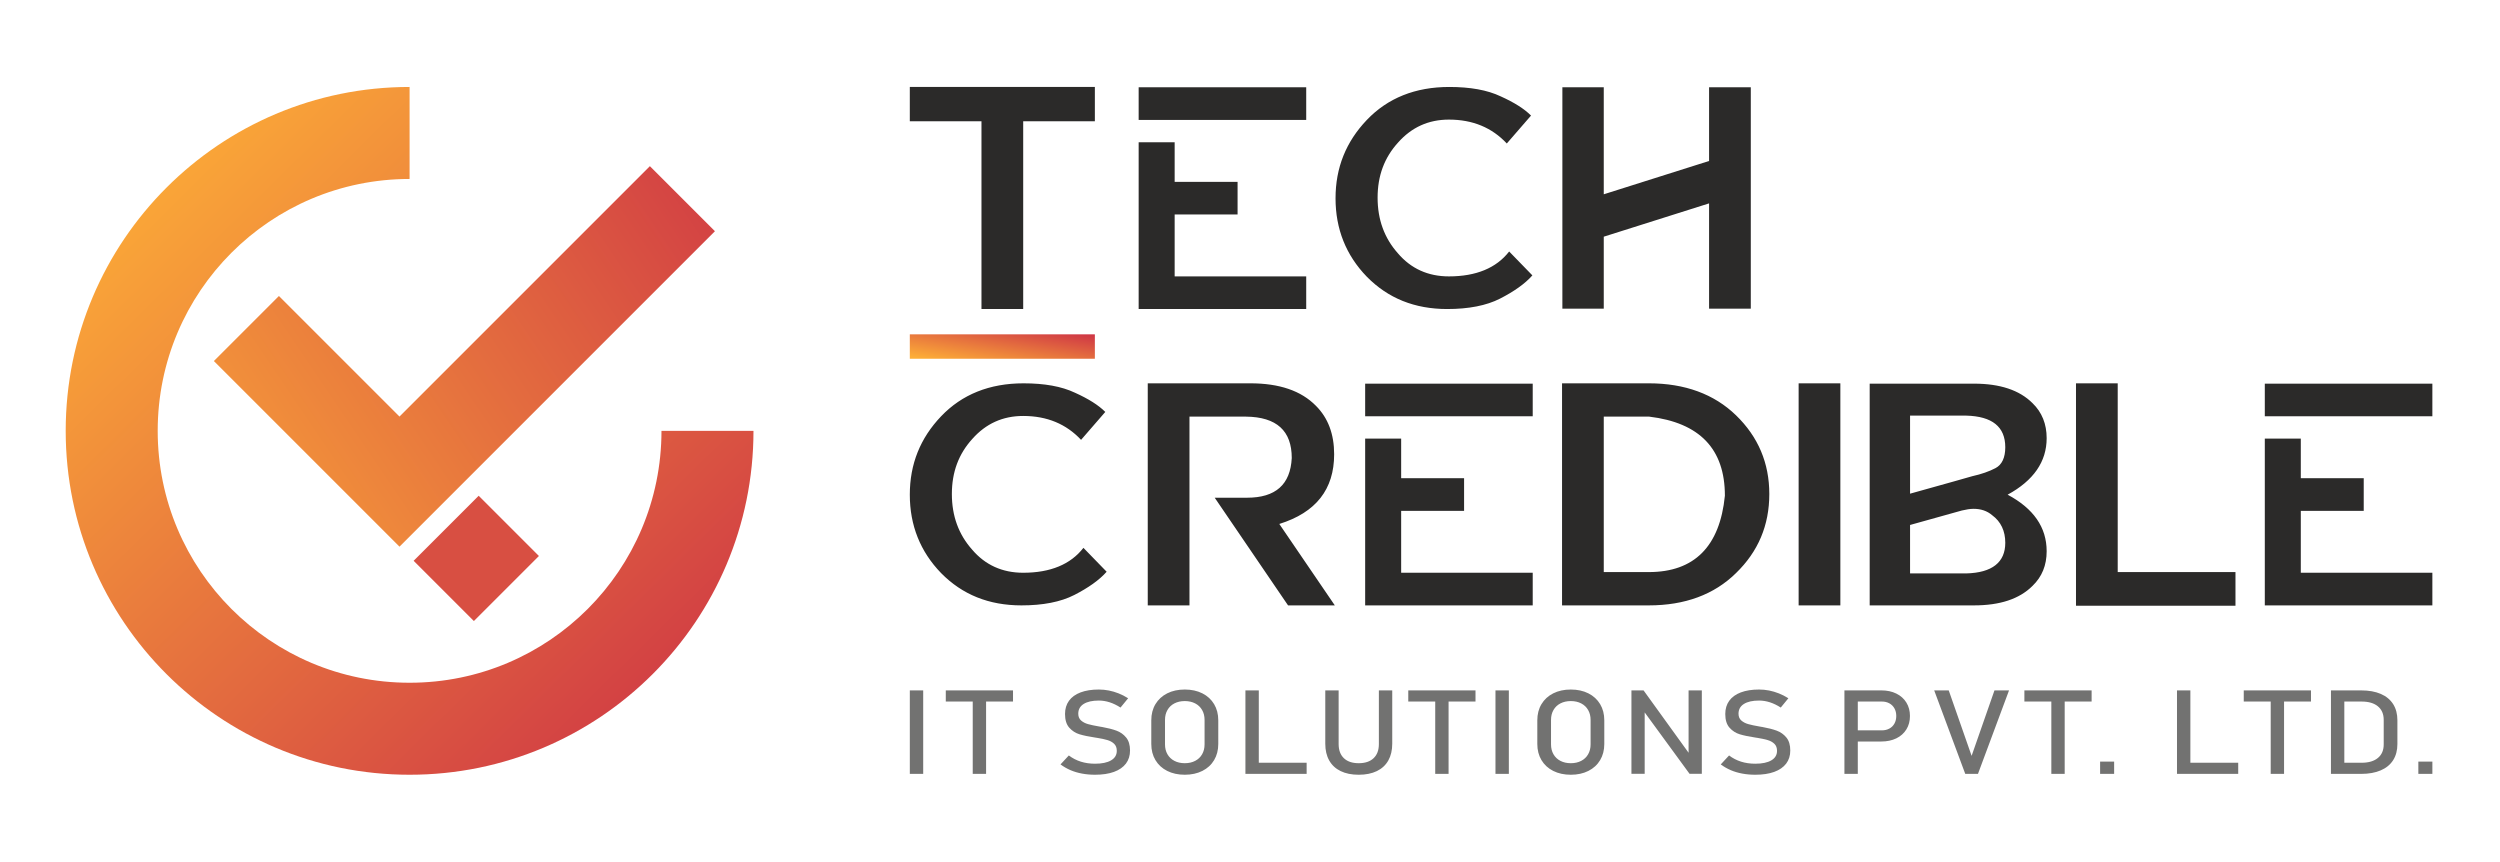 <?xml version="1.0" encoding="UTF-8"?>
<!DOCTYPE svg PUBLIC "-//W3C//DTD SVG 1.1//EN" "http://www.w3.org/Graphics/SVG/1.1/DTD/svg11.dtd">
<!-- Creator: CorelDRAW -->
<svg xmlns="http://www.w3.org/2000/svg" xml:space="preserve" width="184.056mm" height="63.43mm" version="1.1" style="shape-rendering:geometricPrecision; text-rendering:geometricPrecision; image-rendering:optimizeQuality; fill-rule:evenodd; clip-rule:evenodd"
viewBox="0 0 18405.62 6343.04"
 xmlns:xlink="http://www.w3.org/1999/xlink"
 xmlns:xodm="http://www.corel.com/coreldraw/odm/2003">
 <defs>
  <style type="text/css">
   <![CDATA[
    .fil0 {fill:none}
    .fil5 {fill:#727271;fill-rule:nonzero}
    .fil4 {fill:#2B2A29;fill-rule:nonzero}
    .fil1 {fill:#D84F42;fill-rule:nonzero}
    .fil2 {fill:url(#id0)}
    .fil3 {fill:url(#id1)}
    .fil6 {fill:url(#id2)}
   ]]>
  </style>
  <linearGradient id="id0" gradientUnits="userSpaceOnUse" x1="617.38" y1="3796.45" x2="5641.03" y2="398.1">
   <stop offset="0" style="stop-opacity:1; stop-color:#FDAE37"/>
   <stop offset="1" style="stop-opacity:1; stop-color:#CB2D46"/>
  </linearGradient>
  <linearGradient id="id1" gradientUnits="userSpaceOnUse" xlink:href="#id0" x1="931.53" y1="1018.52" x2="5547.3" y2="5703.88">
  </linearGradient>
  <linearGradient id="id2" gradientUnits="objectBoundingBox" xlink:href="#id0" x1="0%" y1="91.856%" x2="110.234%" y2="0%">
  </linearGradient>
 </defs>
 <g id="Layer_x0020_1">
  <rect class="fil0" width="18405.62" height="6343.04"/>
  <polygon class="fil1" points="3488.69,4572.24 3045.19,4128.75 3524.1,3649.85 3967.59,4093.34 "/>
  <polygon class="fil2" points="2053.39,2179.16 2941.08,3066.86 4784.59,1223.35 5263.49,1702.25 2941.07,4024.66 1574.49,2658.06 "/>
  <path class="fil3" d="M3015.47 1317.57c-512.14,0 -975.77,207.56 -1311.34,543.14 -335.58,335.57 -543.14,799.2 -543.14,1311.34 0,512.14 207.56,975.77 543.14,1311.34 335.57,335.58 799.2,543.14 1311.34,543.14 512.14,0 975.77,-207.56 1311.34,-543.14 335.58,-335.57 543.14,-799.2 543.14,-1311.34l677.34 0c0,699.11 -283.4,1332.07 -741.58,1790.24 -458.17,458.18 -1091.13,741.58 -1790.24,741.58 -699.11,0 -1332.07,-283.4 -1790.24,-741.58 -458.18,-458.17 -741.58,-1091.13 -741.58,-1790.24 0,-699.11 283.4,-1332.07 741.58,-1790.24 458.17,-458.18 1091.13,-741.58 1790.24,-741.58l0 677.34z"/>
  <path class="fil4" d="M12889.83 2272.67l0 -1629.96 -307.17 0 0 542.48 -775.33 245.25 0 -787.73 -304.7 0 0 1629.96 304.7 0 0 -530.12 775.33 -245.23 0 775.35 307.17 0zm-5663.98 -1379.77l0 1382.24 307.16 0 0 -1382.24 527.64 0 0 -252.67 -1362.43 0 0 252.67 527.63 0zm1422.28 1141.96l0 -455.23 0 -0.57 463.24 0 0 -240.28 -463.24 0 0 -291.41 -265.05 0c0,409.26 0,818.51 0,1227.77l1233.62 0 0 -240.28 -968.57 0zm-265.05 -1392.15l0 240.28 1233.62 0 0 -240.28 -1233.62 0zm2271.95 1632.43c156.07,0 287.36,-24.77 388.92,-76.8 101.57,-52.01 183.31,-108.98 237.8,-170.91l-170.92 -175.88c-94.13,121.37 -242.76,183.31 -443.41,183.31 -153.59,0 -279.91,-56.98 -376.53,-170.92 -99.08,-111.48 -148.62,-247.71 -148.62,-408.73 0,-161.02 49.54,-294.79 151.1,-406.25 99.09,-111.48 222.94,-168.45 374.05,-168.45 175.88,0 317.08,59.45 426.07,175.88l178.35 -205.6c-49.54,-49.54 -123.85,-96.62 -222.94,-141.2 -99.08,-47.07 -225.42,-69.36 -379,-69.36 -250.19,0 -453.32,81.74 -606.9,242.76 -153.58,161.01 -230.38,351.75 -230.38,577.17 0,225.42 76.8,418.64 230.38,577.18 156.06,158.53 351.75,237.8 592.03,237.8z"/>
  <path class="fil4" d="M16458.17 4459.49l0 -247.71 -867 0 0 -1389.68 -307.17 0 0 1637.39 1174.17 0zm480.97 -242.76l0 -455.23 0 -0.57 463.24 0 0 -240.28 -463.24 0 0 -291.41 -265.05 0c0,409.26 0,818.51 0,1227.77l1233.62 0 0 -240.28 -968.57 0zm-265.05 -1392.15l0 240.28 1233.62 0 0 -240.28 -1233.62 0zm-6358.41 1392.15l0 -455.23 0 -0.57 463.24 0 0 -240.28 -463.24 0 0 -291.41 -265.05 0c0,409.26 0,818.51 0,1227.77l1233.62 0 0 -240.28 -968.57 0zm-265.05 -1392.15l0 240.28 1233.62 0 0 -240.28 -1233.62 0zm-2530 1632.43c156.06,0 287.35,-24.77 388.91,-76.8 101.57,-52.01 183.31,-108.98 237.8,-170.91l-170.92 -175.88c-94.13,121.37 -242.76,183.31 -443.41,183.31 -153.59,0 -279.91,-56.98 -376.53,-170.92 -99.08,-111.48 -148.62,-247.71 -148.62,-408.73 0,-161.02 49.54,-294.79 151.1,-406.25 99.09,-111.48 222.94,-168.45 374.05,-168.45 175.88,0 317.08,59.45 426.07,175.88l178.35 -205.6c-49.54,-49.54 -123.85,-96.62 -222.94,-141.2 -99.08,-47.07 -225.42,-69.36 -379,-69.36 -250.19,0 -453.32,81.74 -606.9,242.76 -153.57,161.01 -230.37,351.75 -230.37,577.17 0,225.42 76.8,418.64 230.37,577.18 156.06,158.53 351.76,237.8 592.04,237.8zm2306.64 0l-408.73 -599.47c270,-84.23 403.77,-255.14 403.77,-512.77 0,-148.62 -44.58,-267.53 -133.77,-356.7 -108.98,-111.48 -270,-165.97 -483.03,-165.97l-755.54 0 0 1634.91 307.18 0 0 -1389.68 416.16 0c225.41,2.48 336.88,104.05 336.88,304.7 -9.91,195.68 -118.9,292.3 -329.45,292.3l-237.81 0 540.01 792.68 344.33 0zm2312 0c265.06,0 480.57,-79.27 641.57,-237.8 163.5,-158.54 245.25,-351.76 245.25,-582.13 0,-227.9 -81.75,-421.11 -245.25,-579.65 -161,-156.07 -376.51,-235.33 -641.57,-235.33l-639.1 0 0 1634.91 639.1 0zm0 -245.23l-331.93 0 0 -1144.45 334.4 0c371.58,44.59 557.36,237.81 557.36,582.13 -37.15,374.05 -225.41,562.32 -559.83,562.32zm1102.73 -1389.68l0 1634.91 307.18 0 0 -1634.91 -307.18 0zm1291.02 1634.91c190.74,0 334.4,-47.06 431.02,-143.68 69.36,-66.87 104.03,-151.1 104.03,-255.14 0,-175.88 -96.6,-314.6 -287.34,-416.16 190.74,-104.04 287.34,-242.75 287.34,-416.16 0,-104.04 -34.67,-190.74 -104.03,-257.62 -96.62,-96.61 -240.28,-143.67 -431.02,-143.67l-767.92 0 0 1632.43 767.92 0zm-56.97 -235.32l-413.68 0 0 -356.72 381.46 -106.52c32.22,-7.43 59.47,-12.38 86.71,-12.38 52.02,0 99.08,14.86 136.25,47.07 64.4,47.06 96.6,116.42 96.6,203.13 0,143.66 -96.6,220.46 -287.34,225.42zm-413.68 -587.09l0 -574.7 413.68 0c190.74,4.96 287.34,81.74 287.34,232.85 0,76.79 -24.77,128.82 -71.83,153.59 -47.08,24.77 -104.05,44.58 -170.93,59.45 -22.29,7.43 -175.87,49.54 -458.26,128.81z"/>
  <path class="fil5" d="M6796.82 5697.52l-98.46 0 0 -614.72 98.46 0 0 614.72zm364.68 -564.36l98.3 0 0 564.36 -98.3 0 0 -564.36zm-198.41 -50.36l494.97 0 0 82.11 -494.97 0 0 -82.11zm1098.9 621.07c-33.76,0 -65.87,-2.88 -96.01,-8.51 -30.29,-5.63 -58.45,-14 -84.8,-25.25 -26.19,-11.4 -50.72,-25.4 -73.44,-42.29l0 0 61.27 -65.94 0 0c26.66,20.2 56.14,35.49 88.25,45.6 32.1,10.1 67.01,15.15 104.73,15.15 50.71,0 90.06,-8.22 118.05,-24.68 28,-16.44 42,-39.82 42,-69.98l0 -0.43c0,-21.36 -6.25,-38.39 -18.94,-50.94 -12.85,-12.56 -29.15,-21.79 -49.24,-27.85 -20.09,-6.07 -46.1,-11.69 -77.88,-16.74 -0.99,-0.29 -2.14,-0.43 -3.13,-0.43 -1.15,0 -2.31,-0.14 -3.3,-0.44l-7.08 -1.15c-47.09,-7.07 -85.29,-15.01 -114.6,-23.96 -29.47,-8.95 -54.67,-25.11 -75.59,-48.63 -20.91,-23.52 -31.28,-57 -31.28,-100.43l0 -0.43c0,-37.95 9.72,-70.42 29.15,-97.4 19.43,-26.84 47.91,-47.48 85.13,-61.48 37.38,-14.13 82.16,-21.21 134.7,-21.21 25.03,0 49.72,2.46 73.94,7.22 24.36,4.76 48.23,11.98 71.95,21.35 23.55,9.38 46.77,21.36 69.65,35.79l0 0 -55.99 68.4 0 0c-26.67,-17.17 -53.18,-30.02 -79.85,-38.67 -26.52,-8.52 -53.03,-12.85 -79.7,-12.85 -47.92,0 -85.3,8.37 -111.81,25.11 -26.5,16.74 -39.69,40.55 -39.69,71.29l0 0.43c0,21.07 6.75,37.66 20.42,49.79 13.67,12.12 30.79,21.06 51.22,26.83 20.41,5.77 48.73,11.83 85.13,18.05 1.31,0.28 2.47,0.42 3.62,0.57 1.15,0.14 2.31,0.43 3.62,0.72 1.48,0.29 3.29,0.58 5.27,0.86 1.98,0.3 3.62,0.44 5.26,0.72 42.49,7.65 77.89,16.74 106.39,27.14 28.49,10.39 52.35,27.27 71.45,50.5 19.11,23.24 28.66,54.98 28.66,95.39l0 0.86c0,37.38 -10.05,69.41 -30.3,96.11 -20.41,26.69 -49.73,46.89 -88.09,60.89 -38.54,13.99 -84.81,20.92 -139.14,20.92zm660.73 0c-48.9,0 -92.05,-9.38 -129.42,-28.14 -37.22,-18.75 -66.04,-45.16 -86.62,-79.51 -20.41,-34.2 -30.62,-73.88 -30.62,-118.9l0 -174.17c0,-45.17 10.21,-84.85 30.62,-119.05 20.58,-34.2 49.4,-60.75 86.62,-79.51 37.37,-18.76 80.52,-28.14 129.42,-28.14 48.74,0 91.89,9.38 129.27,28.14 37.22,18.76 66.19,45.31 86.6,79.51 20.42,34.2 30.64,73.88 30.64,119.05l0 174.17c0,45.02 -10.22,84.7 -30.64,118.9 -20.41,34.35 -49.38,60.76 -86.6,79.51 -37.38,18.76 -80.53,28.14 -129.27,28.14zm0 -84.99c28.82,0 54.35,-5.63 76.41,-17.17 22.06,-11.4 39.02,-27.56 51.05,-48.48 12.18,-21.07 18.11,-45.32 18.11,-73.02l0 -180.09c0,-27.56 -5.93,-51.95 -18.11,-72.88 -12.03,-21.06 -28.99,-37.22 -51.05,-48.62 -22.06,-11.4 -47.59,-17.17 -76.41,-17.17 -28.98,0 -54.5,5.77 -76.56,17.17 -22.06,11.4 -39.03,27.56 -51.06,48.62 -12.17,20.93 -18.1,45.32 -18.1,72.88l0 180.09c0,27.7 5.93,51.95 18.1,73.02 12.03,20.92 29,37.08 51.06,48.48 22.06,11.54 47.58,17.17 76.56,17.17zm446.36 -536.08l98.46 0 0 614.72 -98.46 0 0 -614.72zm49.23 532.76l401.45 0 0 81.96 -401.45 0 0 -81.96zm784.73 88.31c-51.87,0 -96.17,-8.94 -132.89,-26.84 -36.87,-17.89 -64.87,-44.01 -84.14,-78.21 -19.42,-34.2 -28.97,-75.47 -28.97,-123.66l0 -392.36 98.3 0 0 395.24c0,44.88 13.01,79.51 38.7,104.04 25.69,24.54 62.07,36.8 109,36.8 47.26,0 83.81,-12.26 109.67,-36.8 26.01,-24.53 38.87,-59.16 38.87,-104.04l0 -395.24 98.45 0 0 392.36c0,48.19 -9.71,89.46 -28.97,123.66 -19.27,34.2 -47.43,60.32 -84.47,78.21 -36.89,17.9 -81.51,26.84 -133.55,26.84zm563.42 -570.71l98.31 0 0 564.36 -98.31 0 0 -564.36zm-198.42 -50.36l494.98 0 0 82.11 -494.98 0 0 -82.11zm740.45 614.72l-98.47 0 0 -614.72 98.47 0 0 614.72zm456.22 6.35c-48.9,0 -92.05,-9.38 -129.43,-28.14 -37.21,-18.75 -66.02,-45.16 -86.61,-79.51 -20.42,-34.2 -30.63,-73.88 -30.63,-118.9l0 -174.17c0,-45.17 10.21,-84.85 30.63,-119.05 20.59,-34.2 49.4,-60.75 86.61,-79.51 37.38,-18.76 80.53,-28.14 129.43,-28.14 48.74,0 91.88,9.38 129.27,28.14 37.21,18.76 66.18,45.31 86.6,79.51 20.42,34.2 30.64,73.88 30.64,119.05l0 174.17c0,45.02 -10.22,84.7 -30.64,118.9 -20.42,34.35 -49.39,60.76 -86.6,79.51 -37.39,18.76 -80.53,28.14 -129.27,28.14zm0 -84.99c28.81,0 54.35,-5.63 76.41,-17.17 22.06,-11.4 39.02,-27.56 51.04,-48.48 12.19,-21.07 18.12,-45.32 18.12,-73.02l0 -180.09c0,-27.56 -5.93,-51.95 -18.12,-72.88 -12.02,-21.06 -28.98,-37.22 -51.04,-48.62 -22.06,-11.4 -47.6,-17.17 -76.41,-17.17 -28.98,0 -54.5,5.77 -76.56,17.17 -22.07,11.4 -39.03,27.56 -51.06,48.62 -12.18,20.93 -18.11,45.32 -18.11,72.88l0 180.09c0,27.7 5.93,51.95 18.11,73.02 12.03,20.92 28.99,37.08 51.06,48.48 22.06,11.54 47.58,17.17 76.56,17.17zm446.35 -536.08l89.25 0 342.99 475.19 -11.52 10.96 0 -486.15 97.48 0 0 614.29 -90.24 0 -342 -467.97 11.52 -10.97 0 478.94 -97.48 0 0 -614.29zm1618.73 294.23l224.27 0c21.25,0 39.86,-4.33 56,-13.13 16.13,-8.65 28.49,-21.07 37.38,-37.09 8.88,-16.16 13.33,-34.63 13.33,-55.41l0 0c0,-21.21 -4.45,-39.83 -13.33,-55.84 -8.89,-16.02 -21.25,-28.57 -37.38,-37.38 -16.14,-8.94 -34.75,-13.27 -56,-13.27l-224.27 0 0 -82.11 220.99 0c41.82,0 78.54,7.79 110.49,23.53 31.77,15.58 56.48,37.65 73.93,66.08 17.62,28.57 26.34,61.47 26.34,98.99l0 0c0,37.52 -8.72,70.42 -26.34,98.7 -17.45,28.29 -42.16,50.22 -73.93,65.8 -31.95,15.45 -68.67,23.24 -110.49,23.24l-220.99 0 0 -82.11zm-50.71 -294.23l98.47 0 0 614.72 -98.47 0 0 -614.72zm660.91 0l107.03 0 168.46 481.97 168.27 -481.97 107.21 0 -228.72 614.72 -93.53 0 -228.72 -614.72zm862.45 50.36l98.3 0 0 564.36 -98.3 0 0 -564.36zm-198.41 -50.36l494.97 0 0 82.11 -494.97 0 0 -82.11zm557.48 524.25l103.25 0 0 90.47 -103.25 0 0 -90.47zm566.07 -524.25l98.46 0 0 614.72 -98.46 0 0 -614.72zm49.24 532.76l401.44 0 0 81.96 -401.44 0 0 -81.96zm640.65 -482.4l98.29 0 0 564.36 -98.29 0 0 -564.36zm-198.42 -50.36l494.97 0 0 82.11 -494.97 0 0 -82.11zm708.66 532.76l158.73 0c51.71,0 91.89,-11.83 120.22,-35.35 28.47,-23.52 42.8,-56.72 42.8,-99.57l0 -180.95c0,-42.86 -14.33,-76.05 -42.8,-99.57 -28.33,-23.52 -68.51,-35.21 -120.22,-35.21l-158.73 0 0 -82.11 155.77 0c56.31,0 104.39,8.66 144.25,25.83 39.85,17.17 70.31,42.28 91.22,75.18 20.92,33.05 31.29,72.73 31.29,119.34l0 174.17c0,46.47 -10.37,86.15 -31.29,119.19 -20.91,32.91 -51.37,58.02 -91.55,75.18 -40.02,17.18 -88.1,25.83 -144.42,25.83l-155.27 0 0 -81.96zm-66.69 -532.76l98.46 0 0 614.72 -98.46 0 0 -614.72zm643.44 524.25l103.25 0 0 90.47 -103.25 0 0 -90.47z"/>
  <polygon class="fil6" points="8060.65,2461.47 6698.22,2461.47 6698.22,2641.23 8060.65,2641.23 "/>
  <polygon class="fil6" points="8060.65,4602.09 6698.22,4602.09 6698.22,4781.85 8060.65,4781.85 "/>
  <path class="fil5" d="M12922.89 5703.87c-33.77,0 -65.88,-2.88 -96.01,-8.51 -30.3,-5.63 -58.46,-14 -84.8,-25.25 -26.19,-11.4 -50.72,-25.4 -73.44,-42.29l0 0 61.26 -65.94 0 0c26.67,20.2 56.15,35.49 88.26,45.6 32.1,10.1 67.01,15.15 104.73,15.15 50.71,0 90.06,-8.22 118.04,-24.68 28.01,-16.44 42,-39.82 42,-69.98l0 -0.43c0,-21.36 -6.25,-38.39 -18.93,-50.94 -12.85,-12.56 -29.16,-21.79 -49.24,-27.85 -20.09,-6.07 -46.1,-11.69 -77.88,-16.74 -0.99,-0.29 -2.15,-0.43 -3.14,-0.43 -1.15,0 -2.3,-0.14 -3.29,-0.44l-7.08 -1.15c-47.09,-7.07 -85.29,-15.01 -114.61,-23.96 -29.47,-8.95 -54.66,-25.11 -75.58,-48.63 -20.91,-23.52 -31.28,-57 -31.28,-100.43l0 -0.43c0,-37.95 9.71,-70.42 29.15,-97.4 19.43,-26.84 47.91,-47.48 85.13,-61.48 37.37,-14.13 82.16,-21.21 134.69,-21.21 25.04,0 49.73,2.46 73.94,7.22 24.37,4.76 48.23,11.98 71.96,21.35 23.55,9.38 46.76,21.36 69.65,35.79l0 0 -55.99 68.4 0 0c-26.67,-17.17 -53.19,-30.02 -79.85,-38.67 -26.53,-8.52 -53.03,-12.85 -79.71,-12.85 -47.92,0 -85.29,8.37 -111.8,25.11 -26.51,16.74 -39.69,40.55 -39.69,71.29l0 0.43c0,21.07 6.75,37.66 20.42,49.79 13.67,12.12 30.79,21.06 51.22,26.83 20.4,5.77 48.73,11.83 85.13,18.05 1.31,0.28 2.47,0.42 3.61,0.57 1.15,0.14 2.31,0.43 3.62,0.72 1.49,0.29 3.3,0.58 5.28,0.86 1.97,0.3 3.62,0.44 5.26,0.72 42.48,7.65 77.89,16.74 106.38,27.14 28.49,10.39 52.36,27.27 71.46,50.5 19.11,23.24 28.65,54.98 28.65,95.39l0 0.86c0,37.38 -10.05,69.41 -30.29,96.11 -20.42,26.69 -49.74,46.89 -88.1,60.89 -38.54,13.99 -84.8,20.92 -139.13,20.92z"/>
 </g>
</svg>
